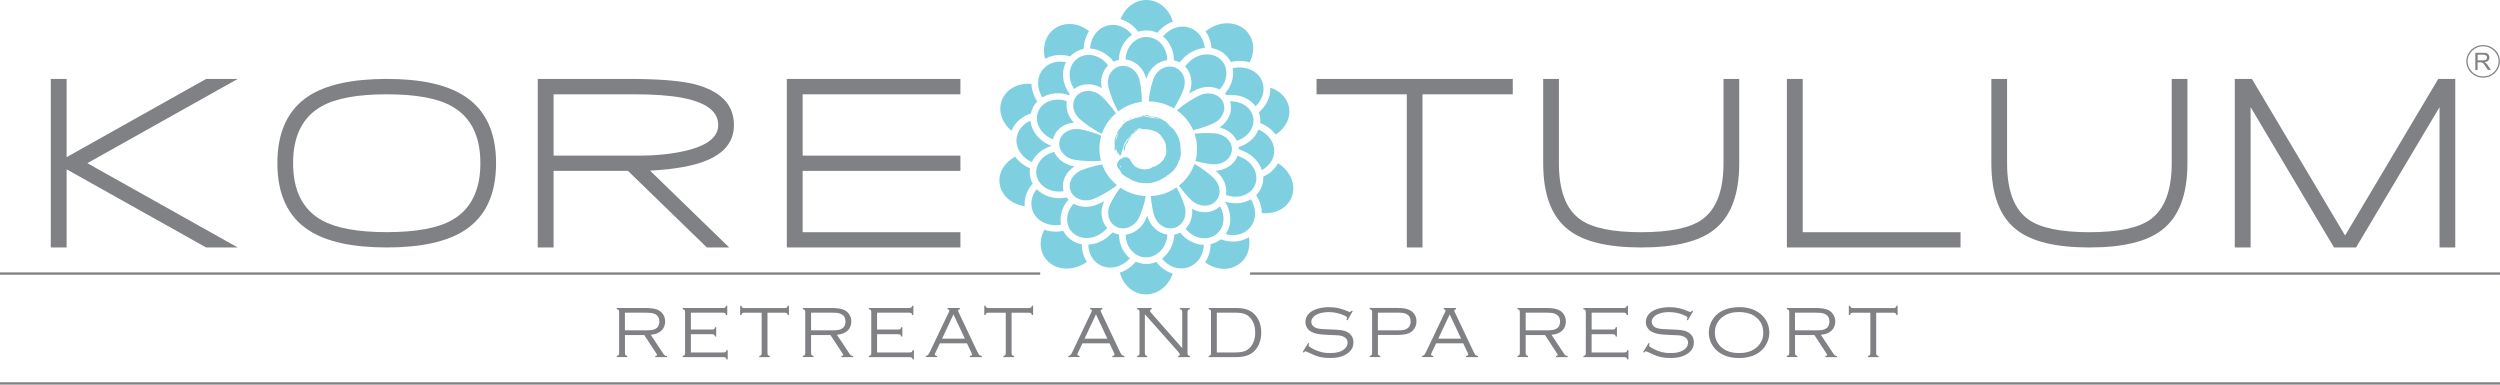<svg width="195" height="30" viewBox="0 0 195 30" fill="none" xmlns="http://www.w3.org/2000/svg">
<g clip-path="url(#clip0_861_6052)">
<path d="M5.196 13.208V19.3H3.96V6.156H5.196V12.258L16.079 6.156H18.541L6.813 12.729L18.541 19.302H16.079L5.196 13.208Z" fill="#808184"/>
<path d="M30.171 19.302C27.484 19.302 25.454 18.857 24.079 17.96C22.452 16.899 21.635 15.155 21.635 12.729C21.635 10.303 22.449 8.546 24.079 7.488C25.446 6.601 27.476 6.156 30.171 6.156C32.865 6.156 34.876 6.606 36.251 7.508C37.879 8.569 38.693 10.308 38.693 12.729C38.693 15.15 37.879 16.902 36.251 17.96C34.876 18.854 32.849 19.302 30.171 19.302ZM30.171 7.356C27.875 7.356 26.179 7.67 25.078 8.295C23.599 9.128 22.861 10.607 22.861 12.726C22.861 14.846 23.599 16.327 25.078 17.168C26.198 17.796 27.896 18.107 30.171 18.107C32.445 18.107 34.151 17.793 35.252 17.168C36.728 16.327 37.469 14.846 37.469 12.726C37.469 10.607 36.731 9.133 35.252 8.295C34.154 7.667 32.458 7.356 30.171 7.356Z" fill="#808184"/>
<path d="M48.981 13.329H43.179V19.302H41.943V6.156H49.085C51.365 6.156 53.06 6.292 54.167 6.566C56.222 7.1 57.247 8.161 57.247 9.746C57.247 11.007 56.543 11.926 55.134 12.509C54.096 12.942 52.62 13.21 50.702 13.309L56.877 19.302H55.134L48.981 13.329ZM53.207 7.627C52.265 7.447 51.008 7.356 49.435 7.356H43.179V12.139H49.805C51.18 12.139 52.406 12.012 53.486 11.759C55.176 11.359 56.021 10.688 56.021 9.749C56.021 8.688 55.082 7.981 53.207 7.627Z" fill="#808184"/>
<path d="M61.371 6.156H74.912V7.356H62.605V12.139H74.912V13.329H62.605V18.112H74.912V19.302H61.371V6.156Z" fill="#808184"/>
<path d="M110.957 19.302H109.731V7.356H102.691V6.156H117.995V7.356H110.955V19.302H110.957Z" fill="#808184"/>
<path d="M128.015 19.302C125.391 19.302 123.497 18.841 122.336 17.922C121.024 16.91 120.369 15.178 120.369 12.729V6.156H121.595V12.729C121.595 14.871 122.151 16.335 123.265 17.122C124.193 17.783 125.774 18.112 128.015 18.112C130.256 18.112 131.839 17.78 132.765 17.122C133.879 16.322 134.434 14.858 134.434 12.729V6.156H135.66V12.729C135.66 15.178 135.006 16.907 133.691 17.922C132.522 18.844 130.631 19.302 128.012 19.302H128.015Z" fill="#808184"/>
<path d="M139.378 6.156H140.614V18.112H152.921V19.302H139.378V6.156Z" fill="#808184"/>
<path d="M162.972 19.302C160.345 19.302 158.454 18.841 157.293 17.922C155.981 16.91 155.326 15.178 155.326 12.729V6.156H156.552V12.729C156.552 14.871 157.108 16.335 158.222 17.122C159.151 17.783 160.734 18.112 162.975 18.112C165.215 18.112 166.796 17.78 167.725 17.122C168.839 16.322 169.394 14.858 169.394 12.729V6.156H170.62V12.729C170.62 15.178 169.963 16.907 168.651 17.922C167.482 18.844 165.591 19.302 162.972 19.302Z" fill="#808184"/>
<path d="M190.286 8.356L183.773 19.3H182.051L175.548 8.356V19.3H174.312V6.156H175.65L182.917 18.37L190.182 6.156H191.51V19.302H190.284V8.356H190.286Z" fill="#808184"/>
<path d="M195 21.247H97.508V21.429H195V21.247Z" fill="#808184"/>
<path d="M81.136 21.247H0V21.429H81.136V21.247Z" fill="#808184"/>
<path d="M195 29.815H0V30H195V29.815Z" fill="#808184"/>
<path fill-rule="evenodd" clip-rule="evenodd" d="M89.437 0C90.402 0.01 91.208 0.719 91.479 1.689C91.01 1.854 90.59 2.163 90.274 2.558C90.026 2.444 89.747 2.375 89.445 2.373C89.207 2.373 88.983 2.408 88.777 2.476C88.438 2.011 87.958 1.651 87.405 1.502C87.728 0.613 88.519 -0.01 89.437 0ZM97.184 2.383C97.831 3.021 97.912 4.011 97.471 4.859C97.002 4.722 96.485 4.715 95.995 4.831C95.903 4.646 95.778 4.469 95.619 4.31C95.301 3.993 94.91 3.816 94.498 3.755C94.466 3.282 94.31 2.826 94.033 2.451C95.006 1.633 96.386 1.593 97.187 2.385M100.523 8.288C100.724 9.136 100.288 9.997 99.501 10.501C99.203 10.09 98.775 9.782 98.296 9.597C98.316 9.389 98.303 9.181 98.256 8.976C98.238 8.903 98.217 8.832 98.191 8.764C98.749 8.277 99.115 7.589 99.086 6.844V6.834C99.801 7.065 100.359 7.589 100.523 8.288ZM100.68 15.532C100.281 16.317 99.373 16.722 98.423 16.621C98.418 16.129 98.254 15.643 97.98 15.226C98.118 15.086 98.236 14.927 98.329 14.742C98.491 14.425 98.551 14.096 98.533 13.777C99.023 13.557 99.438 13.2 99.683 12.731C100.722 13.372 101.168 14.57 100.682 15.532M96.576 20.644C95.81 21.148 94.779 21.044 93.999 20.459C94.276 20.049 94.422 19.55 94.43 19.041C94.662 18.988 94.884 18.895 95.084 18.765C95.131 18.732 95.178 18.7 95.223 18.664C95.943 18.935 96.759 18.915 97.416 18.502C97.573 19.343 97.278 20.186 96.579 20.644M89.2 22.953C88.294 22.867 87.582 22.174 87.353 21.262C87.83 21.108 88.26 20.809 88.589 20.416C88.787 20.502 88.996 20.558 89.213 20.581C89.565 20.614 89.896 20.555 90.193 20.431C90.514 20.852 90.955 21.181 91.474 21.34C91.135 22.358 90.209 23.05 89.2 22.953ZM81.661 20.302C81.076 19.662 81.027 18.722 81.452 17.922C81.916 18.079 82.436 18.11 82.936 18.008C83.012 18.155 83.109 18.294 83.226 18.424C83.544 18.773 83.948 18.976 84.376 19.049C84.376 19.54 84.509 20.021 84.781 20.421C83.769 21.163 82.409 21.125 81.661 20.302ZM77.972 14.344C77.844 13.483 78.35 12.661 79.183 12.22C79.467 12.612 79.874 12.929 80.338 13.129C80.31 13.311 80.307 13.501 80.336 13.699C80.37 13.929 80.443 14.139 80.547 14.329C80.114 14.815 79.866 15.441 79.931 16.084C78.922 15.942 78.108 15.261 77.972 14.344ZM78.199 7.685C78.58 6.882 79.49 6.454 80.453 6.543C80.469 7.019 80.63 7.498 80.907 7.91C80.766 8.057 80.644 8.227 80.552 8.424C80.484 8.566 80.437 8.71 80.406 8.855C79.731 9.073 79.159 9.536 78.904 10.202C78.111 9.551 77.795 8.536 78.199 7.682M84.942 2.439C84.679 2.841 84.535 3.325 84.522 3.816C84.308 3.859 84.1 3.938 83.896 4.056C83.732 4.155 83.588 4.269 83.466 4.398C82.816 4.208 82.112 4.251 81.525 4.593C81.254 3.631 81.577 2.631 82.396 2.145C83.182 1.679 84.194 1.826 84.942 2.433" fill="#7ED0E0"/>
<path fill-rule="evenodd" clip-rule="evenodd" d="M92.81 2.168C93.477 2.403 93.903 3.026 93.968 3.74C93.399 3.788 92.836 4.039 92.413 4.441C92.283 4.565 92.144 4.705 92.006 4.859C91.936 4.824 91.863 4.793 91.787 4.768C91.714 4.743 91.638 4.722 91.565 4.71C91.573 3.988 91.255 3.279 90.715 2.839C91.239 2.2 92.069 1.909 92.812 2.17M98.4 6.237C98.731 6.92 98.52 7.731 97.938 8.295C97.45 7.624 96.545 7.308 95.677 7.422C95.637 7.374 95.596 7.328 95.551 7.285C96.044 6.74 96.279 6.001 96.154 5.323C97.082 5.107 98.027 5.467 98.4 6.239M99.381 11.946C99.315 12.514 98.948 12.987 98.423 13.263C98.222 12.665 97.748 12.144 97.14 11.855C96.981 11.779 96.803 11.701 96.618 11.627C96.618 11.577 96.613 11.526 96.608 11.476C97.307 11.263 97.907 10.767 98.165 10.103C98.958 10.44 99.469 11.167 99.381 11.949M97.388 17.869C96.921 18.315 96.245 18.439 95.601 18.261C96.12 17.522 96.057 16.489 95.536 15.717C96.214 15.945 96.973 15.894 97.565 15.552C98.053 16.324 98.006 17.284 97.39 17.869M92.567 20.885C91.855 21.07 91.112 20.766 90.637 20.173C91.158 19.781 91.505 19.155 91.573 18.489C91.581 18.428 91.586 18.365 91.591 18.302C91.641 18.294 91.691 18.284 91.74 18.269C91.852 18.239 91.959 18.198 92.056 18.15C92.499 18.707 93.177 19.082 93.9 19.099C93.871 19.945 93.355 20.68 92.567 20.882M85.905 20.723C85.266 20.436 84.898 19.791 84.888 19.082C85.441 19.049 85.988 18.831 86.419 18.464C86.539 18.36 86.664 18.246 86.792 18.125C86.834 18.148 86.878 18.17 86.925 18.188C87.045 18.241 87.167 18.277 87.29 18.299C87.282 19.003 87.574 19.705 88.135 20.148C87.556 20.801 86.659 21.062 85.907 20.723M80.565 16.497C80.323 15.917 80.456 15.266 80.857 14.757C81.379 15.291 82.198 15.544 82.988 15.436C83.056 15.425 83.127 15.415 83.2 15.403C83.242 15.463 83.288 15.519 83.338 15.575C82.855 16.117 82.623 16.849 82.759 17.525C81.82 17.692 80.896 17.287 80.568 16.497M79.316 10.648C79.428 10.09 79.829 9.65 80.37 9.417C80.448 10.212 81.022 10.939 81.804 11.288C81.877 11.321 81.95 11.354 82.028 11.384C81.348 11.577 80.761 12.038 80.482 12.64C79.652 12.26 79.149 11.458 79.313 10.648M81.442 5.307C81.877 4.869 82.516 4.722 83.142 4.852C82.788 5.545 82.858 6.429 83.291 7.12C83.335 7.194 83.388 7.27 83.44 7.351C83.427 7.374 83.411 7.399 83.398 7.422C82.701 7.179 81.911 7.232 81.306 7.594C80.823 6.839 80.855 5.902 81.442 5.31M88.305 2.714C87.673 3.132 87.282 3.887 87.272 4.667L87.246 4.674C87.105 4.705 86.977 4.753 86.857 4.811C86.427 4.224 85.743 3.829 85.034 3.788C85.07 2.907 85.633 2.15 86.458 1.978C87.154 1.833 87.856 2.142 88.302 2.714" fill="#7ED0E0"/>
<path fill-rule="evenodd" clip-rule="evenodd" d="M89.437 2.884C90.329 2.894 91.044 3.702 91.039 4.69C90.332 4.778 89.716 5.305 89.471 5.986C89.45 6.044 89.432 6.103 89.411 6.163C89.408 6.153 89.406 6.143 89.403 6.13C89.223 5.363 88.581 4.725 87.796 4.637C87.822 3.657 88.55 2.874 89.437 2.884ZM95.238 4.669C95.844 5.267 95.786 6.285 95.124 6.979C94.586 6.71 93.906 6.715 93.332 6.984C93.152 7.07 92.953 7.174 92.75 7.293C92.773 7.234 92.794 7.176 92.815 7.121C93.058 6.442 92.919 5.662 92.429 5.168C92.562 5.024 92.685 4.9 92.781 4.806C93.512 4.11 94.612 4.049 95.238 4.669ZM97.735 9.09C97.925 9.886 97.364 10.698 96.47 10.977C96.227 10.46 95.713 10.078 95.124 9.941C95.805 9.498 96.198 8.678 95.938 7.911C96.793 7.87 97.557 8.351 97.732 9.093M97.85 14.517C97.477 15.251 96.509 15.54 95.63 15.2C95.724 14.608 95.497 13.97 95.038 13.527C94.97 13.458 94.894 13.393 94.816 13.322C95.572 13.278 96.287 12.841 96.53 12.144C96.676 12.202 96.804 12.261 96.905 12.309C97.821 12.747 98.246 13.734 97.85 14.514M94.777 18.34C94.07 18.806 93.063 18.581 92.473 17.841C92.87 17.444 93.05 16.861 92.982 16.289C93.673 16.672 94.558 16.664 95.158 16.089C95.638 16.892 95.481 17.874 94.777 18.338M89.252 20.067C88.417 19.986 87.801 19.216 87.809 18.307C88.461 18.224 89.051 17.77 89.335 17.16C89.385 17.051 89.434 16.935 89.484 16.813C89.492 16.844 89.5 16.872 89.507 16.899C89.713 17.616 90.326 18.196 91.057 18.305C91.052 18.35 91.049 18.393 91.044 18.431C90.945 19.419 90.141 20.151 89.252 20.067ZM83.604 18.082C83.062 17.487 83.135 16.547 83.737 15.889C84.259 16.183 84.94 16.213 85.524 15.973C85.712 15.897 85.918 15.8 86.129 15.692C86.121 15.712 86.111 15.73 86.103 15.75C85.785 16.431 85.876 17.259 86.369 17.793C86.255 17.905 86.153 17.998 86.064 18.072C85.297 18.728 84.196 18.733 83.602 18.082M80.839 13.62C80.722 12.823 81.33 12.066 82.227 11.848C82.48 12.418 83.056 12.843 83.716 12.96C83.748 12.967 83.779 12.97 83.81 12.975C83.15 13.395 82.754 14.16 82.963 14.912L82.903 14.919C81.89 15.061 80.967 14.476 80.839 13.618M81.009 8.632C81.364 7.888 82.326 7.574 83.213 7.893C83.106 8.473 83.323 9.106 83.763 9.554C83.002 9.627 82.308 10.101 82.133 10.866C82.091 10.848 82.05 10.83 82.016 10.812C81.087 10.397 80.636 9.42 81.011 8.632M86.429 5.1C85.978 5.546 85.793 6.234 85.939 6.875C85.276 6.477 84.408 6.444 83.792 6.938C83.771 6.905 83.75 6.875 83.732 6.845C83.2 5.996 83.388 4.943 84.152 4.49C84.882 4.057 85.879 4.333 86.429 5.097" fill="#7ED0E0"/>
<path fill-rule="evenodd" clip-rule="evenodd" d="M91.612 5.249C92.262 5.469 92.578 6.231 92.319 6.953C92.199 7.282 91.92 7.905 91.56 8.457C91.007 8.125 90.363 7.928 89.666 7.91C89.64 7.91 89.617 7.91 89.591 7.91C89.648 7.229 89.841 6.51 89.966 6.158C90.225 5.439 90.963 5.031 91.612 5.252M95.384 7.93C95.084 7.33 94.268 7.113 93.561 7.444C93.167 7.629 92.366 8.09 91.803 8.614C92.356 9.004 92.797 9.538 93.068 10.154C93.704 10.009 94.33 9.766 94.646 9.619C95.353 9.288 95.684 8.531 95.384 7.93ZM96.086 11.744C96.018 12.407 95.327 12.886 94.547 12.81C94.263 12.782 93.759 12.701 93.243 12.562C93.318 12.288 93.363 12.002 93.371 11.706C93.383 11.26 93.313 10.83 93.175 10.43C93.806 10.356 94.453 10.371 94.792 10.404C95.575 10.48 96.154 11.08 96.086 11.744ZM94.8 15.719C95.283 15.246 95.225 14.428 94.667 13.888C94.39 13.62 93.79 13.131 93.172 12.784C92.94 13.455 92.515 14.038 91.962 14.473C92.296 14.954 92.684 15.385 92.911 15.603C93.47 16.139 94.315 16.193 94.8 15.719ZM91.594 17.773C90.931 17.952 90.222 17.502 90.013 16.767C89.927 16.463 89.805 15.886 89.76 15.296C90.506 15.261 91.2 15.013 91.774 14.613C92.087 15.17 92.317 15.787 92.41 16.119C92.622 16.854 92.257 17.595 91.594 17.773ZM87.133 17.717C86.505 17.444 86.257 16.656 86.58 15.962C86.716 15.666 87.016 15.129 87.384 14.638C87.953 15.02 88.633 15.261 89.374 15.296C89.252 15.955 89.004 16.623 88.853 16.955C88.529 17.649 87.762 17.993 87.133 17.72M83.523 14.929C83.789 15.544 84.593 15.803 85.318 15.506C85.72 15.344 86.531 14.929 87.12 14.44C86.599 14.015 86.197 13.458 85.967 12.822C85.32 12.936 84.676 13.146 84.353 13.278C83.63 13.574 83.257 14.314 83.523 14.927M82.639 11.022C82.764 10.366 83.492 9.946 84.264 10.085C84.614 10.146 85.289 10.321 85.902 10.576C85.816 10.873 85.764 11.184 85.756 11.506C85.746 11.863 85.79 12.207 85.876 12.536C85.117 12.622 84.23 12.536 83.813 12.463C83.041 12.324 82.516 11.681 82.639 11.025M84.021 7.434C83.549 7.92 83.63 8.738 84.201 9.262C84.517 9.554 85.245 10.111 85.947 10.437C86.163 9.809 86.546 9.257 87.045 8.832C86.669 8.275 86.179 7.748 85.91 7.505C85.339 6.981 84.494 6.951 84.021 7.434ZM88.884 6.247C88.965 6.591 89.069 7.28 89.064 7.941C88.378 8.027 87.746 8.293 87.222 8.69C86.828 8.042 86.552 7.191 86.455 6.781C86.28 6.036 86.685 5.315 87.355 5.165C88.025 5.019 88.712 5.502 88.884 6.247Z" fill="#7ED0E0"/>
<path fill-rule="evenodd" clip-rule="evenodd" d="M87.037 11.536C86.987 11.516 87.055 11.638 87.058 11.688C87.058 11.691 87.053 11.691 87.05 11.688C87.042 11.681 87.04 11.653 87.032 11.663C87.016 11.683 87.027 11.709 87.019 11.731C87.019 11.734 87.011 11.731 87.008 11.731C87.001 11.716 87.008 11.686 86.993 11.686C86.954 11.686 86.975 11.82 86.964 11.795C86.899 11.574 86.961 11.448 86.946 11.324C86.938 11.268 86.925 11.215 86.933 11.156C86.943 11.096 86.98 11.02 86.938 10.959C86.904 10.911 86.92 11.065 86.907 11.111C86.907 11.114 86.896 11.111 86.896 11.111C86.894 11.063 86.915 10.964 86.93 10.924C86.954 10.863 87.001 10.81 86.993 10.779C86.987 10.764 86.964 10.817 86.964 10.822C86.964 10.822 86.954 10.822 86.956 10.817C86.959 10.802 86.967 10.787 86.972 10.772C87.063 10.536 87.141 10.286 87.303 10.085C87.418 9.949 87.528 9.809 87.64 9.675C87.736 9.561 87.856 9.48 87.994 9.425C88.031 9.409 88.07 9.404 88.109 9.389C88.201 9.351 88.292 9.311 88.383 9.273C88.438 9.25 88.49 9.207 88.558 9.225C88.563 9.225 88.573 9.219 88.581 9.217C88.85 9.131 88.965 9.128 89.228 9.1C89.241 9.1 89.08 9.103 89.027 9.1C89.022 9.1 89.022 9.088 89.027 9.085C89.114 9.075 89.2 9.068 89.286 9.085C89.288 9.085 89.288 9.093 89.286 9.095C89.28 9.1 89.246 9.106 89.26 9.106C89.353 9.123 89.447 9.126 89.539 9.138C89.653 9.154 89.771 9.171 89.886 9.187C89.974 9.199 90.063 9.217 90.152 9.227C90.227 9.237 90.303 9.227 90.368 9.275C90.373 9.275 90.384 9.285 90.384 9.28C90.397 9.232 90.35 9.24 90.324 9.214C90.295 9.187 90.24 9.219 90.204 9.212C90.152 9.202 90.092 9.192 90.047 9.164C90 9.131 89.951 9.113 89.893 9.108C89.753 9.095 89.614 9.083 89.476 9.075C89.351 9.07 89.226 9.075 89.1 9.075C89.074 9.075 89.051 9.07 89.027 9.062C89.025 9.062 89.025 9.052 89.027 9.05C89.069 9.037 89.103 9.002 89.155 9.025C89.205 9.047 89.26 9.012 89.309 9.035C89.317 9.037 89.348 9.012 89.359 9.012C89.442 9.019 89.526 9.014 89.604 9.037C89.677 9.06 89.753 9.047 89.82 9.078C89.823 9.078 89.831 9.078 89.834 9.078C89.894 9.083 89.956 9.085 90.013 9.098C90.126 9.121 90.407 9.192 90.501 9.242C90.637 9.313 90.77 9.389 90.895 9.47C90.994 9.533 91.083 9.602 91.177 9.67C91.245 9.728 91.255 9.759 91.159 9.698C91.054 9.632 90.906 9.498 90.898 9.495C90.887 9.49 90.911 9.513 90.919 9.518C90.953 9.549 90.992 9.579 91.023 9.612C91.104 9.693 91.182 9.774 91.263 9.852C91.284 9.875 91.318 9.888 91.341 9.908C91.367 9.928 91.385 9.954 91.412 9.974C91.44 9.999 91.477 10.017 91.505 10.045C91.532 10.07 91.552 10.103 91.576 10.136C91.675 10.278 91.769 10.422 91.845 10.574C91.873 10.635 91.915 10.693 91.939 10.756C91.978 10.865 92.009 10.974 92.035 11.088C92.056 11.177 92.061 11.268 92.069 11.359C92.074 11.417 92.074 11.478 92.079 11.536C92.079 11.579 92.087 11.625 92.09 11.668C92.093 11.706 92.09 11.744 92.095 11.782C92.111 11.924 92.132 12.066 92.072 12.202C92.056 12.238 92.077 12.359 91.983 12.478C91.972 12.493 91.902 12.686 91.884 12.729C91.832 12.848 91.793 12.972 91.701 13.071C91.626 13.154 91.571 13.316 91.422 13.385C91.417 13.387 91.292 13.527 91.185 13.592C91.156 13.613 90.953 13.737 90.947 13.762C90.934 13.828 90.866 13.818 90.822 13.843C90.679 13.927 90.543 14.023 90.389 14.084C90.287 14.122 90.186 14.162 90.079 14.19C89.98 14.215 89.883 14.246 89.781 14.266C89.719 14.279 89.497 14.291 89.421 14.289C89.33 14.286 89.022 14.276 88.944 14.256C88.842 14.23 88.735 14.23 88.639 14.18C88.584 14.149 88.519 14.139 88.459 14.119C88.409 14.101 88.357 14.084 88.31 14.058C88.185 13.998 88.073 13.937 87.953 13.866C87.864 13.81 87.697 13.716 87.621 13.651C87.595 13.625 87.569 13.6 87.533 13.585C87.525 13.582 87.52 13.575 87.514 13.567C87.47 13.481 87.426 13.397 87.376 13.314C87.303 13.185 87.264 13.18 87.225 13.127C87.194 13.081 87.162 13.03 87.147 12.98C87.11 12.861 87.141 12.744 87.194 12.635C87.23 12.557 87.282 12.486 87.361 12.438C87.392 12.42 87.421 12.395 87.457 12.369C87.465 12.362 87.507 12.354 87.517 12.359C87.548 12.372 87.554 12.359 87.556 12.334C87.556 12.309 87.608 12.291 87.653 12.263C87.653 12.263 87.655 12.268 87.658 12.268C87.692 12.301 87.702 12.301 87.736 12.268C87.757 12.248 87.812 12.261 87.843 12.25C87.851 12.25 87.846 12.243 87.846 12.245C87.874 12.271 87.903 12.306 87.953 12.281C87.958 12.281 87.974 12.288 87.976 12.296C87.987 12.336 88.023 12.349 88.057 12.367C88.078 12.38 88.078 12.372 88.114 12.357C88.138 12.347 88.127 12.397 88.135 12.415C88.146 12.438 88.161 12.463 88.174 12.491C88.18 12.509 88.18 12.529 88.19 12.544C88.227 12.6 88.281 12.648 88.305 12.709C88.341 12.807 88.414 12.871 88.49 12.939C88.534 12.98 88.592 13.002 88.641 13.038C88.837 13.177 89.283 13.266 89.518 13.185C89.583 13.162 89.635 13.19 89.729 13.132C89.792 13.091 89.857 13.053 89.919 13.015C90 12.967 89.982 13.088 90.36 12.818C90.436 12.762 90.522 12.716 90.574 12.633C90.585 12.617 90.598 12.602 90.613 12.595C90.733 12.539 90.78 12.385 90.832 12.278C90.851 12.243 90.903 12.187 90.911 12.164C91.01 11.868 90.966 11.658 90.934 11.346C90.926 11.268 90.916 11.184 90.885 11.114C90.843 11.015 90.78 10.921 90.723 10.825C90.681 10.756 90.626 10.698 90.585 10.63C90.507 10.503 90.397 10.407 90.274 10.323C90.274 10.323 90.269 10.323 90.269 10.321C90.196 10.288 90.123 10.248 90.047 10.22C89.925 10.179 89.799 10.144 89.677 10.116C89.523 10.08 89.364 10.083 89.207 10.075C89.035 10.068 88.874 10.111 88.72 10.174C88.613 10.22 88.511 10.283 88.414 10.349C88.328 10.405 88.242 10.473 88.213 10.582C88.208 10.607 88.284 10.529 88.273 10.546C88.182 10.698 88.073 10.832 87.979 10.979C87.979 10.982 87.987 10.989 87.989 10.987C88.052 10.926 88.101 10.853 88.172 10.797C88.18 10.789 88.172 10.815 88.164 10.82C88.117 10.883 88.073 10.946 88.007 10.995C87.997 11.002 87.984 11.025 87.987 11.027C88.01 11.06 87.885 11.189 87.864 11.222C87.854 11.238 87.848 11.255 87.838 11.271C87.812 11.311 87.791 11.351 87.791 11.402C87.791 11.435 87.726 11.655 87.713 11.698C87.702 11.739 87.726 11.845 87.689 11.822C87.621 11.782 87.647 11.686 87.658 11.612C87.674 11.524 87.663 11.427 87.715 11.349C87.739 11.316 87.749 11.278 87.765 11.243C87.809 11.162 87.861 11.083 87.908 11.002C87.945 10.941 88.01 10.903 88.036 10.835C88.057 10.782 88.117 10.754 88.125 10.691C88.13 10.64 88.201 10.569 88.206 10.556C88.208 10.549 88.203 10.544 88.195 10.546C88.172 10.556 88.135 10.627 88.12 10.648C88.083 10.703 88.044 10.756 88.005 10.81C88.005 10.81 88.005 10.815 88.002 10.815C87.992 10.825 87.981 10.842 87.968 10.842C87.937 10.848 87.921 10.865 87.906 10.888C87.734 11.156 87.621 11.293 87.598 11.63C87.598 11.645 87.588 11.617 87.582 11.622C87.572 11.66 87.574 11.701 87.567 11.741H87.561C87.556 11.709 87.561 11.678 87.554 11.645C87.554 11.64 87.543 11.64 87.54 11.645C87.535 11.691 87.496 11.729 87.507 11.777C87.514 11.807 87.504 11.85 87.486 11.878C87.486 11.878 87.478 11.873 87.478 11.878C87.475 11.939 87.494 12.002 87.478 12.066C87.47 12.098 87.468 12.002 87.457 11.977C87.457 11.972 87.441 11.972 87.441 11.977C87.431 12.027 87.439 12.083 87.423 12.134C87.423 12.142 87.405 12.116 87.4 12.126C87.389 12.139 87.413 12.19 87.4 12.177C87.363 12.142 87.397 12.053 87.34 12.048C87.314 12.048 87.355 12.131 87.324 12.129C87.285 12.126 87.275 12.081 87.272 12.04C87.272 11.997 87.259 11.957 87.248 11.914C87.243 11.891 87.225 11.873 87.225 11.888C87.225 11.903 87.254 11.939 87.23 11.944C87.186 11.954 87.201 11.845 87.16 11.86C87.131 11.871 87.199 11.926 87.175 11.944C87.131 11.977 87.175 12.025 87.131 12.038C87.115 12.043 87.131 12.012 87.131 12.002C87.131 11.941 87.136 11.881 87.134 11.82C87.134 11.805 87.115 11.79 87.115 11.774C87.115 11.744 87.105 11.706 87.076 11.716C87.053 11.724 87.079 11.797 87.071 11.779C87.034 11.709 87.108 11.584 87.021 11.549M88.451 10.268C88.451 10.268 88.456 10.283 88.461 10.28C88.519 10.235 88.641 10.126 88.573 10.136C88.482 10.151 88.521 10.21 88.451 10.268ZM87.728 9.384C87.681 9.399 87.595 9.445 87.629 9.483C87.66 9.518 87.705 9.427 87.736 9.394C87.739 9.392 87.731 9.384 87.728 9.384ZM88.409 12.471C88.38 12.438 88.344 12.41 88.315 12.377C88.305 12.367 88.307 12.339 88.292 12.334C88.271 12.326 88.266 12.352 88.287 12.372C88.302 12.39 88.378 12.466 88.404 12.473C88.404 12.473 88.412 12.471 88.409 12.468M88.761 10.106C88.761 10.106 88.751 10.118 88.748 10.121C88.662 10.184 88.579 10.248 88.487 10.306C88.394 10.369 88.334 10.455 88.289 10.551C88.289 10.554 88.294 10.559 88.297 10.556C88.36 10.493 88.427 10.392 88.472 10.346C88.503 10.316 88.657 10.199 88.696 10.182C88.774 10.146 88.858 10.116 88.939 10.088C88.981 10.073 89.025 10.068 89.064 10.05C89.069 10.05 89.064 10.032 89.059 10.035C89.007 10.042 88.957 10.065 88.905 10.07C88.9 10.07 88.894 10.06 88.9 10.058C88.933 10.032 89.051 9.992 89.009 9.992C88.874 9.989 88.73 10.04 88.633 10.136C88.602 10.166 88.709 10.08 88.759 10.103M87.021 11.048C87.032 11.005 87.04 10.961 87.053 10.921C87.079 10.84 87.11 10.759 87.139 10.678C87.149 10.64 87.152 10.602 87.162 10.562C87.175 10.508 87.217 10.425 87.235 10.361C87.235 10.359 87.23 10.356 87.228 10.359L87.131 10.511C87.1 10.566 87.079 10.688 87.066 10.746C87.055 10.805 87.014 10.995 87.016 11.045C87.016 11.048 87.021 11.045 87.024 11.045M89.659 8.992C89.627 8.992 89.403 8.971 89.382 8.976C89.348 8.981 89.335 9.014 89.382 9.017C89.46 9.017 89.541 9.019 89.62 9.019C89.677 9.019 89.659 8.999 89.656 8.992M88.07 9.313C88.156 9.273 88.242 9.235 88.323 9.189C88.326 9.189 88.323 9.176 88.318 9.179C88.234 9.209 88.153 9.247 88.073 9.28C88.065 9.283 88.057 9.293 88.057 9.303C88.057 9.308 88.065 9.311 88.067 9.313M89.114 9.04C89.022 9.037 88.933 9.055 88.847 9.078C88.842 9.078 88.847 9.088 88.847 9.088C88.936 9.075 89.025 9.057 89.111 9.04M87.068 10.569C87.089 10.513 87.139 10.465 87.131 10.405C87.128 10.377 87.055 10.526 87.068 10.569ZM87.324 12.921C87.361 12.962 87.392 13.078 87.434 13.043C87.473 13.005 87.389 12.937 87.342 12.906C87.337 12.904 87.332 12.916 87.327 12.921M88.234 9.29C88.193 9.316 88.148 9.338 88.107 9.366C88.104 9.366 88.107 9.376 88.112 9.374C88.153 9.351 88.198 9.326 88.24 9.298C88.24 9.298 88.234 9.293 88.234 9.29ZM87.556 9.721C87.556 9.721 87.564 9.731 87.567 9.728C87.593 9.701 87.616 9.673 87.634 9.64C87.637 9.637 87.629 9.635 87.624 9.632C87.603 9.66 87.577 9.688 87.559 9.721" fill="#7ED0E0"/>
<path d="M48.746 26.131V27.524C48.746 27.6 48.759 27.655 48.782 27.686C48.809 27.719 48.858 27.744 48.931 27.764V27.853H48.107V27.764C48.18 27.747 48.23 27.721 48.256 27.688C48.279 27.655 48.292 27.602 48.292 27.524V24.354C48.292 24.275 48.279 24.22 48.256 24.187C48.23 24.154 48.183 24.128 48.107 24.113V24.022H50.272C50.569 24.022 50.804 24.037 50.976 24.07C51.148 24.101 51.297 24.154 51.425 24.232C51.555 24.311 51.662 24.417 51.743 24.556C51.837 24.711 51.882 24.888 51.882 25.083C51.882 25.374 51.782 25.615 51.581 25.797C51.381 25.982 51.107 26.086 50.76 26.113L51.764 27.628C51.824 27.721 51.91 27.767 52.025 27.767V27.855H51.112V27.767C51.206 27.752 51.253 27.726 51.253 27.688C51.253 27.671 51.219 27.61 51.151 27.506L50.254 26.134H48.743L48.746 26.131ZM48.746 25.767H50.345C50.562 25.767 50.726 25.759 50.838 25.741C50.95 25.724 51.047 25.691 51.133 25.645C51.331 25.534 51.43 25.344 51.43 25.08C51.43 24.817 51.328 24.625 51.122 24.513C51.031 24.465 50.932 24.432 50.82 24.414C50.71 24.397 50.538 24.389 50.303 24.389H48.743V25.767H48.746Z" fill="#808184"/>
<path d="M53.89 26.068V27.491H56.42C56.501 27.491 56.559 27.478 56.593 27.456C56.626 27.43 56.653 27.382 56.668 27.311H56.762V28.035H56.668C56.647 27.964 56.621 27.916 56.59 27.893C56.556 27.868 56.499 27.855 56.418 27.855H53.251V27.767C53.327 27.749 53.376 27.724 53.4 27.691C53.423 27.658 53.436 27.605 53.436 27.526V24.356C53.436 24.278 53.423 24.222 53.4 24.192C53.374 24.159 53.324 24.133 53.251 24.116V24.024H56.384C56.465 24.024 56.522 24.014 56.553 23.989C56.587 23.966 56.613 23.918 56.632 23.845H56.726V24.569H56.632C56.613 24.498 56.59 24.45 56.556 24.427C56.522 24.402 56.465 24.389 56.384 24.389H53.89V25.703H55.523C55.604 25.703 55.661 25.691 55.695 25.668C55.729 25.642 55.755 25.594 55.773 25.523H55.865V26.248H55.773C55.755 26.177 55.732 26.129 55.695 26.103C55.661 26.078 55.604 26.068 55.523 26.068H53.89Z" fill="#808184"/>
<path d="M59.864 24.389V27.524C59.864 27.6 59.877 27.655 59.9 27.688C59.926 27.721 59.976 27.747 60.049 27.767V27.855H59.224V27.767C59.298 27.749 59.347 27.724 59.373 27.691C59.399 27.658 59.41 27.605 59.41 27.526V24.392H58.074C57.993 24.392 57.936 24.404 57.902 24.427C57.868 24.45 57.842 24.498 57.826 24.571H57.732V23.847H57.826C57.845 23.918 57.868 23.966 57.902 23.991C57.936 24.017 57.993 24.027 58.074 24.027H61.199C61.28 24.027 61.337 24.017 61.371 23.991C61.405 23.969 61.431 23.921 61.447 23.847H61.538V24.571H61.447C61.429 24.498 61.403 24.45 61.371 24.427C61.337 24.404 61.28 24.392 61.199 24.392H59.864V24.389Z" fill="#808184"/>
<path d="M63.265 26.131V27.524C63.265 27.6 63.278 27.655 63.302 27.686C63.328 27.719 63.375 27.744 63.448 27.764V27.853H62.623V27.764C62.697 27.747 62.746 27.721 62.772 27.688C62.796 27.655 62.809 27.602 62.809 27.524V24.354C62.809 24.275 62.796 24.22 62.772 24.187C62.746 24.154 62.697 24.128 62.623 24.113V24.022H64.791C65.089 24.022 65.323 24.037 65.496 24.07C65.668 24.101 65.819 24.154 65.944 24.232C66.075 24.311 66.182 24.417 66.263 24.556C66.356 24.711 66.403 24.888 66.403 25.083C66.403 25.374 66.302 25.615 66.103 25.797C65.903 25.982 65.629 26.086 65.282 26.113L66.286 27.628C66.346 27.721 66.432 27.767 66.547 27.767V27.855H65.634V27.767C65.728 27.752 65.775 27.726 65.775 27.688C65.775 27.671 65.741 27.61 65.673 27.506L64.776 26.134H63.265V26.131ZM63.265 25.767H64.864C65.081 25.767 65.245 25.759 65.357 25.741C65.467 25.724 65.566 25.691 65.652 25.645C65.85 25.534 65.949 25.344 65.949 25.08C65.949 24.817 65.848 24.625 65.644 24.513C65.553 24.465 65.451 24.432 65.342 24.414C65.232 24.397 65.06 24.389 64.825 24.389H63.265V25.767Z" fill="#808184"/>
<path d="M68.412 26.068V27.491H70.942C71.023 27.491 71.081 27.478 71.114 27.456C71.148 27.43 71.174 27.382 71.193 27.311H71.284V28.035H71.193C71.174 27.964 71.146 27.916 71.112 27.893C71.078 27.868 71.02 27.855 70.94 27.855H67.773V27.767C67.849 27.749 67.898 27.724 67.922 27.691C67.945 27.658 67.958 27.605 67.958 27.526V24.356C67.958 24.278 67.945 24.222 67.919 24.192C67.893 24.159 67.846 24.133 67.77 24.116V24.024H70.903C70.984 24.024 71.041 24.014 71.075 23.989C71.107 23.966 71.133 23.918 71.154 23.845H71.245V24.569H71.154C71.135 24.498 71.112 24.45 71.078 24.427C71.044 24.402 70.987 24.389 70.906 24.389H68.412V25.703H70.045C70.126 25.703 70.183 25.691 70.217 25.668C70.251 25.642 70.277 25.594 70.293 25.523H70.384V26.248H70.293C70.275 26.177 70.251 26.129 70.217 26.103C70.183 26.078 70.126 26.068 70.045 26.068H68.412Z" fill="#808184"/>
<path d="M75.426 26.779H73.313L72.966 27.506C72.933 27.575 72.917 27.625 72.917 27.653C72.917 27.709 72.974 27.747 73.089 27.764V27.853H72.207V27.764C72.288 27.752 72.348 27.724 72.387 27.681C72.429 27.638 72.484 27.544 72.552 27.4L73.997 24.371C74.031 24.298 74.049 24.25 74.049 24.222C74.049 24.174 74.002 24.136 73.908 24.113V24.022H74.868V24.113C74.774 24.143 74.727 24.181 74.727 24.232C74.727 24.252 74.745 24.3 74.779 24.371L76.165 27.291C76.266 27.506 76.334 27.633 76.368 27.671C76.402 27.709 76.472 27.739 76.582 27.767V27.855H75.645V27.767C75.757 27.752 75.815 27.711 75.815 27.643C75.815 27.613 75.794 27.554 75.75 27.468L75.426 26.779ZM75.259 26.415L74.37 24.521L73.483 26.415H75.259Z" fill="#808184"/>
<path d="M78.903 24.389V27.524C78.903 27.6 78.916 27.655 78.943 27.688C78.966 27.721 79.016 27.747 79.089 27.767V27.855H78.264V27.767C78.337 27.749 78.387 27.724 78.413 27.691C78.437 27.658 78.45 27.605 78.45 27.526V24.392H77.114C77.033 24.392 76.976 24.404 76.942 24.427C76.908 24.45 76.885 24.498 76.866 24.571H76.775V23.847H76.866C76.885 23.918 76.91 23.966 76.942 23.991C76.976 24.017 77.033 24.027 77.114 24.027H80.242C80.323 24.027 80.38 24.017 80.414 23.991C80.448 23.969 80.474 23.921 80.492 23.847H80.583V24.571H80.492C80.474 24.498 80.448 24.45 80.414 24.427C80.38 24.404 80.323 24.392 80.242 24.392H78.906L78.903 24.389Z" fill="#808184"/>
<path d="M86.541 26.779H84.431L84.084 27.506C84.05 27.575 84.034 27.625 84.034 27.653C84.034 27.709 84.092 27.747 84.207 27.764V27.853H83.325V27.764C83.403 27.752 83.466 27.724 83.505 27.681C83.547 27.638 83.602 27.544 83.669 27.4L85.114 24.371C85.148 24.298 85.167 24.25 85.167 24.222C85.167 24.174 85.12 24.136 85.026 24.113V24.022H85.986V24.113C85.892 24.143 85.845 24.181 85.845 24.232C85.845 24.252 85.863 24.3 85.897 24.371L87.282 27.291C87.384 27.506 87.452 27.633 87.486 27.671C87.519 27.709 87.59 27.739 87.7 27.767V27.855H86.763V27.767C86.875 27.752 86.933 27.711 86.933 27.643C86.933 27.613 86.912 27.554 86.867 27.468L86.544 26.779H86.541ZM86.374 26.415L85.485 24.521L84.595 26.415H86.372H86.374Z" fill="#808184"/>
<path d="M89.299 24.508V27.524C89.299 27.6 89.312 27.655 89.338 27.688C89.361 27.721 89.411 27.747 89.484 27.767V27.855H88.699V27.767C88.774 27.749 88.824 27.724 88.847 27.691C88.871 27.658 88.884 27.605 88.884 27.526V24.356C88.884 24.278 88.871 24.222 88.847 24.189C88.821 24.156 88.774 24.131 88.699 24.116V24.024H89.834V24.116C89.742 24.146 89.698 24.186 89.698 24.242C89.698 24.28 89.742 24.349 89.834 24.452L92.213 27.154V24.359C92.213 24.28 92.199 24.224 92.176 24.192C92.15 24.159 92.103 24.133 92.027 24.118V24.027H92.81V24.118C92.737 24.136 92.69 24.159 92.664 24.192C92.638 24.224 92.627 24.28 92.627 24.359V27.529C92.627 27.607 92.64 27.663 92.664 27.693C92.69 27.726 92.737 27.752 92.81 27.769V27.858H91.899V27.769C91.988 27.747 92.032 27.709 92.032 27.653C92.032 27.612 91.991 27.544 91.912 27.45L89.299 24.511V24.508Z" fill="#808184"/>
<path d="M94.458 27.564V24.316C94.458 24.26 94.445 24.217 94.417 24.187C94.391 24.156 94.341 24.133 94.273 24.113V24.022H96.355C96.827 24.022 97.19 24.085 97.44 24.214C97.756 24.374 97.998 24.619 98.163 24.951C98.306 25.24 98.379 25.572 98.379 25.939C98.379 26.374 98.28 26.752 98.087 27.068C97.912 27.349 97.69 27.549 97.422 27.673C97.153 27.795 96.798 27.858 96.355 27.858H94.273V27.769C94.341 27.752 94.391 27.726 94.417 27.696C94.443 27.666 94.458 27.623 94.458 27.567V27.564ZM94.912 27.491H96.339C96.757 27.491 97.067 27.428 97.27 27.303C97.51 27.154 97.685 26.924 97.797 26.615C97.87 26.41 97.907 26.184 97.907 25.939C97.907 25.493 97.79 25.123 97.557 24.832C97.427 24.67 97.27 24.556 97.085 24.49C96.9 24.422 96.652 24.389 96.339 24.389H94.912V27.491Z" fill="#808184"/>
<path d="M105.519 24.262L105.104 24.986L105.023 24.946C105.054 24.862 105.073 24.809 105.073 24.789C105.073 24.733 105.002 24.672 104.859 24.607C104.47 24.432 104.06 24.343 103.627 24.343C103.27 24.343 102.96 24.407 102.696 24.536C102.568 24.599 102.469 24.683 102.394 24.781C102.318 24.883 102.281 24.989 102.281 25.101C102.281 25.194 102.31 25.283 102.367 25.366C102.425 25.45 102.501 25.511 102.594 25.554C102.699 25.599 102.821 25.632 102.962 25.65C103.103 25.668 103.335 25.68 103.654 25.69C104.097 25.703 104.415 25.723 104.606 25.751C104.796 25.779 104.953 25.825 105.075 25.893C105.404 26.07 105.568 26.341 105.568 26.703C105.568 27.065 105.419 27.334 105.122 27.554C104.791 27.8 104.337 27.924 103.76 27.924C103.427 27.924 103.134 27.891 102.887 27.825C102.639 27.759 102.341 27.638 101.994 27.463C101.898 27.42 101.843 27.4 101.822 27.4C101.794 27.4 101.749 27.433 101.687 27.501L101.608 27.453L102.044 26.749L102.125 26.794C102.088 26.868 102.07 26.919 102.07 26.946C102.07 27.007 102.193 27.098 102.441 27.225C102.662 27.336 102.876 27.417 103.08 27.468C103.283 27.519 103.507 27.541 103.75 27.541C104.238 27.541 104.608 27.438 104.861 27.23C105.028 27.091 105.114 26.926 105.114 26.736C105.114 26.485 104.971 26.313 104.681 26.217C104.59 26.184 104.493 26.164 104.394 26.156C104.295 26.149 104.013 26.136 103.549 26.118C103.218 26.106 102.957 26.08 102.769 26.045C102.581 26.009 102.414 25.951 102.268 25.87C102.13 25.797 102.023 25.69 101.942 25.556C101.861 25.422 101.822 25.275 101.822 25.116C101.822 24.845 101.927 24.612 102.135 24.417C102.289 24.275 102.503 24.164 102.774 24.08C103.046 23.999 103.343 23.959 103.667 23.959C103.93 23.959 104.178 23.984 104.402 24.035C104.629 24.085 104.885 24.174 105.172 24.298C105.237 24.323 105.273 24.338 105.292 24.338C105.326 24.338 105.373 24.3 105.433 24.224L105.513 24.265L105.519 24.262Z" fill="#808184"/>
<path d="M107.478 26.131V27.559C107.478 27.618 107.491 27.661 107.519 27.691C107.546 27.721 107.595 27.747 107.663 27.765V27.853H106.839V27.765C106.906 27.747 106.956 27.721 106.982 27.691C107.008 27.661 107.024 27.618 107.024 27.559V24.313C107.024 24.258 107.011 24.215 106.982 24.184C106.956 24.154 106.906 24.131 106.839 24.111V24.02H108.915C109.205 24.02 109.432 24.035 109.593 24.065C109.755 24.096 109.898 24.149 110.029 24.227C110.162 24.306 110.269 24.412 110.35 24.549C110.441 24.703 110.485 24.875 110.485 25.065C110.485 25.326 110.402 25.551 110.238 25.739C110.112 25.883 109.948 25.984 109.755 26.04C109.559 26.096 109.28 26.126 108.918 26.126H107.48L107.478 26.131ZM107.478 25.767H108.959C109.178 25.767 109.343 25.759 109.447 25.741C109.554 25.724 109.651 25.691 109.734 25.643C109.93 25.531 110.029 25.341 110.029 25.078C110.029 24.815 109.93 24.622 109.734 24.511C109.651 24.463 109.554 24.43 109.447 24.412C109.34 24.394 109.178 24.387 108.957 24.387H107.475V25.764L107.478 25.767Z" fill="#808184"/>
<path d="M114.132 26.779H112.019L111.672 27.506C111.638 27.575 111.623 27.625 111.623 27.653C111.623 27.709 111.68 27.747 111.792 27.764V27.853H110.913V27.764C110.991 27.752 111.051 27.724 111.093 27.681C111.135 27.638 111.187 27.544 111.255 27.4L112.7 24.371C112.734 24.298 112.752 24.25 112.752 24.222C112.752 24.174 112.705 24.136 112.611 24.113V24.022H113.571V24.113C113.477 24.143 113.43 24.181 113.43 24.232C113.43 24.252 113.449 24.3 113.483 24.371L114.868 27.291C114.969 27.506 115.037 27.633 115.071 27.671C115.102 27.709 115.175 27.739 115.285 27.767V27.855H114.349V27.767C114.461 27.752 114.518 27.711 114.518 27.643C114.518 27.613 114.497 27.554 114.456 27.468L114.132 26.779ZM113.965 26.415L113.076 24.521L112.189 26.415H113.965Z" fill="#808184"/>
<path d="M119.002 26.131V27.524C119.002 27.6 119.015 27.655 119.039 27.686C119.065 27.719 119.115 27.744 119.188 27.764V27.853H118.363V27.764C118.436 27.747 118.486 27.721 118.509 27.688C118.535 27.655 118.546 27.602 118.546 27.524V24.354C118.546 24.275 118.533 24.22 118.509 24.187C118.483 24.154 118.434 24.128 118.363 24.113V24.022H120.528C120.826 24.022 121.061 24.037 121.233 24.07C121.405 24.101 121.554 24.154 121.681 24.232C121.812 24.311 121.919 24.417 122 24.556C122.094 24.711 122.138 24.888 122.138 25.083C122.138 25.374 122.039 25.615 121.838 25.797C121.64 25.982 121.366 26.086 121.016 26.113L122.02 27.628C122.08 27.721 122.167 27.767 122.281 27.767V27.855H121.368V27.767C121.462 27.752 121.509 27.726 121.509 27.688C121.509 27.671 121.475 27.61 121.407 27.506L120.51 26.134H119L119.002 26.131ZM119.002 25.767H120.601C120.821 25.767 120.982 25.759 121.094 25.741C121.204 25.724 121.303 25.691 121.387 25.645C121.587 25.534 121.687 25.344 121.687 25.08C121.687 24.817 121.582 24.625 121.379 24.513C121.29 24.465 121.188 24.432 121.079 24.414C120.969 24.397 120.797 24.389 120.562 24.389H119.005V25.767H119.002Z" fill="#808184"/>
<path d="M124.146 26.068V27.491H126.677C126.758 27.491 126.818 27.478 126.849 27.456C126.883 27.43 126.909 27.382 126.927 27.311H127.018V28.035H126.927C126.906 27.964 126.88 27.916 126.846 27.893C126.812 27.868 126.755 27.855 126.674 27.855H123.507V27.767C123.583 27.749 123.633 27.724 123.656 27.691C123.679 27.658 123.693 27.605 123.693 27.526V24.356C123.693 24.278 123.679 24.222 123.656 24.192C123.63 24.159 123.58 24.133 123.507 24.116V24.024H126.64C126.721 24.024 126.778 24.014 126.812 23.989C126.844 23.966 126.87 23.918 126.891 23.845H126.982V24.569H126.891C126.872 24.498 126.846 24.45 126.815 24.427C126.781 24.402 126.724 24.389 126.643 24.389H124.149V25.703H125.782C125.863 25.703 125.92 25.691 125.954 25.668C125.988 25.642 126.014 25.594 126.03 25.523H126.121V26.248H126.03C126.012 26.177 125.988 26.129 125.954 26.103C125.92 26.078 125.863 26.068 125.782 26.068H124.149H124.146Z" fill="#808184"/>
<path d="M132.069 24.262L131.654 24.986L131.573 24.946C131.604 24.862 131.623 24.809 131.623 24.789C131.623 24.733 131.552 24.672 131.409 24.607C131.023 24.432 130.61 24.343 130.177 24.343C129.82 24.343 129.51 24.407 129.246 24.536C129.118 24.599 129.019 24.683 128.944 24.781C128.868 24.883 128.831 24.989 128.831 25.101C128.831 25.194 128.863 25.283 128.917 25.366C128.975 25.45 129.05 25.511 129.144 25.554C129.249 25.599 129.371 25.632 129.515 25.65C129.656 25.668 129.888 25.68 130.206 25.69C130.65 25.703 130.968 25.723 131.158 25.751C131.349 25.779 131.505 25.825 131.63 25.893C131.956 26.07 132.121 26.341 132.121 26.703C132.121 27.065 131.972 27.334 131.675 27.554C131.346 27.8 130.89 27.924 130.313 27.924C129.979 27.924 129.69 27.891 129.439 27.825C129.191 27.759 128.894 27.638 128.547 27.463C128.451 27.42 128.396 27.4 128.377 27.4C128.349 27.4 128.304 27.433 128.242 27.501L128.164 27.453L128.599 26.749L128.68 26.794C128.644 26.868 128.625 26.919 128.625 26.946C128.625 27.007 128.748 27.098 128.996 27.225C129.217 27.336 129.431 27.417 129.637 27.468C129.841 27.519 130.065 27.541 130.305 27.541C130.793 27.541 131.163 27.438 131.416 27.23C131.583 27.091 131.669 26.926 131.669 26.736C131.669 26.485 131.523 26.313 131.236 26.217C131.143 26.184 131.049 26.164 130.95 26.156C130.85 26.149 130.566 26.136 130.102 26.118C129.77 26.106 129.51 26.08 129.322 26.045C129.134 26.009 128.967 25.951 128.821 25.87C128.683 25.797 128.576 25.69 128.495 25.556C128.414 25.422 128.375 25.275 128.375 25.116C128.375 24.845 128.479 24.612 128.688 24.417C128.842 24.275 129.056 24.164 129.327 24.08C129.598 23.999 129.896 23.959 130.219 23.959C130.485 23.959 130.73 23.984 130.957 24.035C131.184 24.085 131.44 24.174 131.724 24.298C131.789 24.323 131.829 24.338 131.844 24.338C131.881 24.338 131.928 24.3 131.988 24.224L132.069 24.265V24.262Z" fill="#808184"/>
<path d="M135.642 23.956C136.339 23.956 136.899 24.133 137.325 24.488C137.565 24.685 137.745 24.926 137.862 25.209C137.961 25.445 138.008 25.696 138.008 25.964C138.008 26.329 137.901 26.67 137.687 26.989C137.452 27.341 137.126 27.595 136.706 27.752C136.393 27.868 136.041 27.926 135.645 27.926C134.951 27.926 134.395 27.749 133.97 27.395C133.733 27.197 133.555 26.957 133.433 26.673C133.334 26.44 133.287 26.197 133.287 25.941C133.287 25.561 133.391 25.212 133.605 24.89C133.837 24.544 134.163 24.29 134.588 24.133C134.886 24.022 135.238 23.964 135.642 23.959V23.956ZM135.642 24.341C135.05 24.341 134.58 24.503 134.236 24.825C133.92 25.121 133.761 25.491 133.761 25.939C133.761 26.387 133.92 26.759 134.236 27.055C134.578 27.377 135.05 27.539 135.647 27.539C136.245 27.539 136.719 27.377 137.064 27.055C137.379 26.759 137.536 26.394 137.536 25.962C137.536 25.491 137.379 25.113 137.064 24.825C136.876 24.652 136.673 24.531 136.459 24.462C136.219 24.384 135.947 24.343 135.642 24.341Z" fill="#808184"/>
<path d="M140.012 26.131V27.524C140.012 27.6 140.025 27.655 140.048 27.686C140.074 27.719 140.124 27.744 140.197 27.764V27.853H139.373V27.764C139.446 27.747 139.495 27.721 139.521 27.688C139.547 27.655 139.56 27.602 139.56 27.524V24.354C139.56 24.275 139.547 24.22 139.521 24.187C139.498 24.154 139.446 24.128 139.373 24.113V24.022H141.538C141.835 24.022 142.07 24.037 142.242 24.07C142.414 24.101 142.563 24.154 142.691 24.232C142.821 24.311 142.928 24.417 143.009 24.556C143.1 24.711 143.15 24.888 143.15 25.083C143.15 25.374 143.051 25.615 142.85 25.797C142.652 25.982 142.375 26.086 142.028 26.113L143.032 27.628C143.092 27.721 143.178 27.767 143.293 27.767V27.855H142.38V27.767C142.474 27.752 142.521 27.726 142.521 27.688C142.521 27.671 142.487 27.61 142.419 27.506L141.522 26.134H140.012V26.131ZM140.012 25.767H141.611C141.827 25.767 141.992 25.759 142.104 25.741C142.216 25.724 142.312 25.691 142.398 25.645C142.597 25.534 142.696 25.344 142.696 25.08C142.696 24.817 142.592 24.625 142.388 24.513C142.299 24.465 142.198 24.432 142.085 24.414C141.976 24.397 141.804 24.389 141.569 24.389H140.009V25.767H140.012Z" fill="#808184"/>
<path d="M146.343 24.389V27.524C146.343 27.6 146.356 27.655 146.379 27.688C146.405 27.721 146.455 27.747 146.528 27.767V27.855H145.703V27.767C145.776 27.749 145.826 27.724 145.85 27.691C145.873 27.658 145.886 27.605 145.886 27.526V24.392H144.55C144.47 24.392 144.412 24.404 144.378 24.427C144.344 24.45 144.318 24.498 144.303 24.571H144.209V23.847H144.303C144.318 23.918 144.344 23.966 144.378 23.991C144.412 24.017 144.47 24.027 144.55 24.027H147.676C147.756 24.027 147.814 24.017 147.848 23.991C147.879 23.969 147.908 23.921 147.923 23.847H148.015V24.571H147.923C147.905 24.498 147.879 24.45 147.848 24.427C147.814 24.404 147.756 24.392 147.676 24.392H146.34L146.343 24.389Z" fill="#808184"/>
<path d="M193.075 5.457V4.12H193.685C193.808 4.12 193.902 4.132 193.965 4.155C194.027 4.178 194.079 4.221 194.116 4.282C194.155 4.342 194.173 4.411 194.173 4.484C194.173 4.578 194.142 4.659 194.079 4.725C194.014 4.791 193.918 4.831 193.785 4.849C193.834 4.872 193.871 4.894 193.894 4.915C193.946 4.963 193.998 5.021 194.045 5.092L194.285 5.457H194.056L193.873 5.178C193.821 5.1 193.777 5.036 193.743 4.993C193.709 4.95 193.678 4.92 193.649 4.905C193.623 4.887 193.594 4.874 193.565 4.869C193.545 4.864 193.511 4.862 193.464 4.862H193.252V5.454H193.07L193.075 5.457ZM193.258 4.71H193.649C193.732 4.71 193.798 4.702 193.845 4.684C193.892 4.667 193.925 4.641 193.952 4.603C193.975 4.565 193.988 4.527 193.988 4.482C193.988 4.418 193.965 4.368 193.918 4.327C193.868 4.287 193.795 4.266 193.693 4.266H193.258V4.71Z" fill="#808184"/>
<path d="M193.683 6.057C192.96 6.057 192.373 5.487 192.373 4.786C192.373 4.084 192.96 3.517 193.683 3.517C194.405 3.517 194.99 4.087 194.99 4.786C194.99 5.485 194.403 6.057 193.683 6.057ZM193.683 3.613C193.015 3.613 192.472 4.14 192.472 4.786C192.472 5.431 193.015 5.958 193.683 5.958C194.351 5.958 194.891 5.431 194.891 4.786C194.891 4.14 194.348 3.613 193.683 3.613Z" fill="#808184"/>
</g>
<defs>
<clipPath id="clip0_861_6052">
<rect width="195" height="30" fill="white"/>
</clipPath>
</defs>
</svg>

